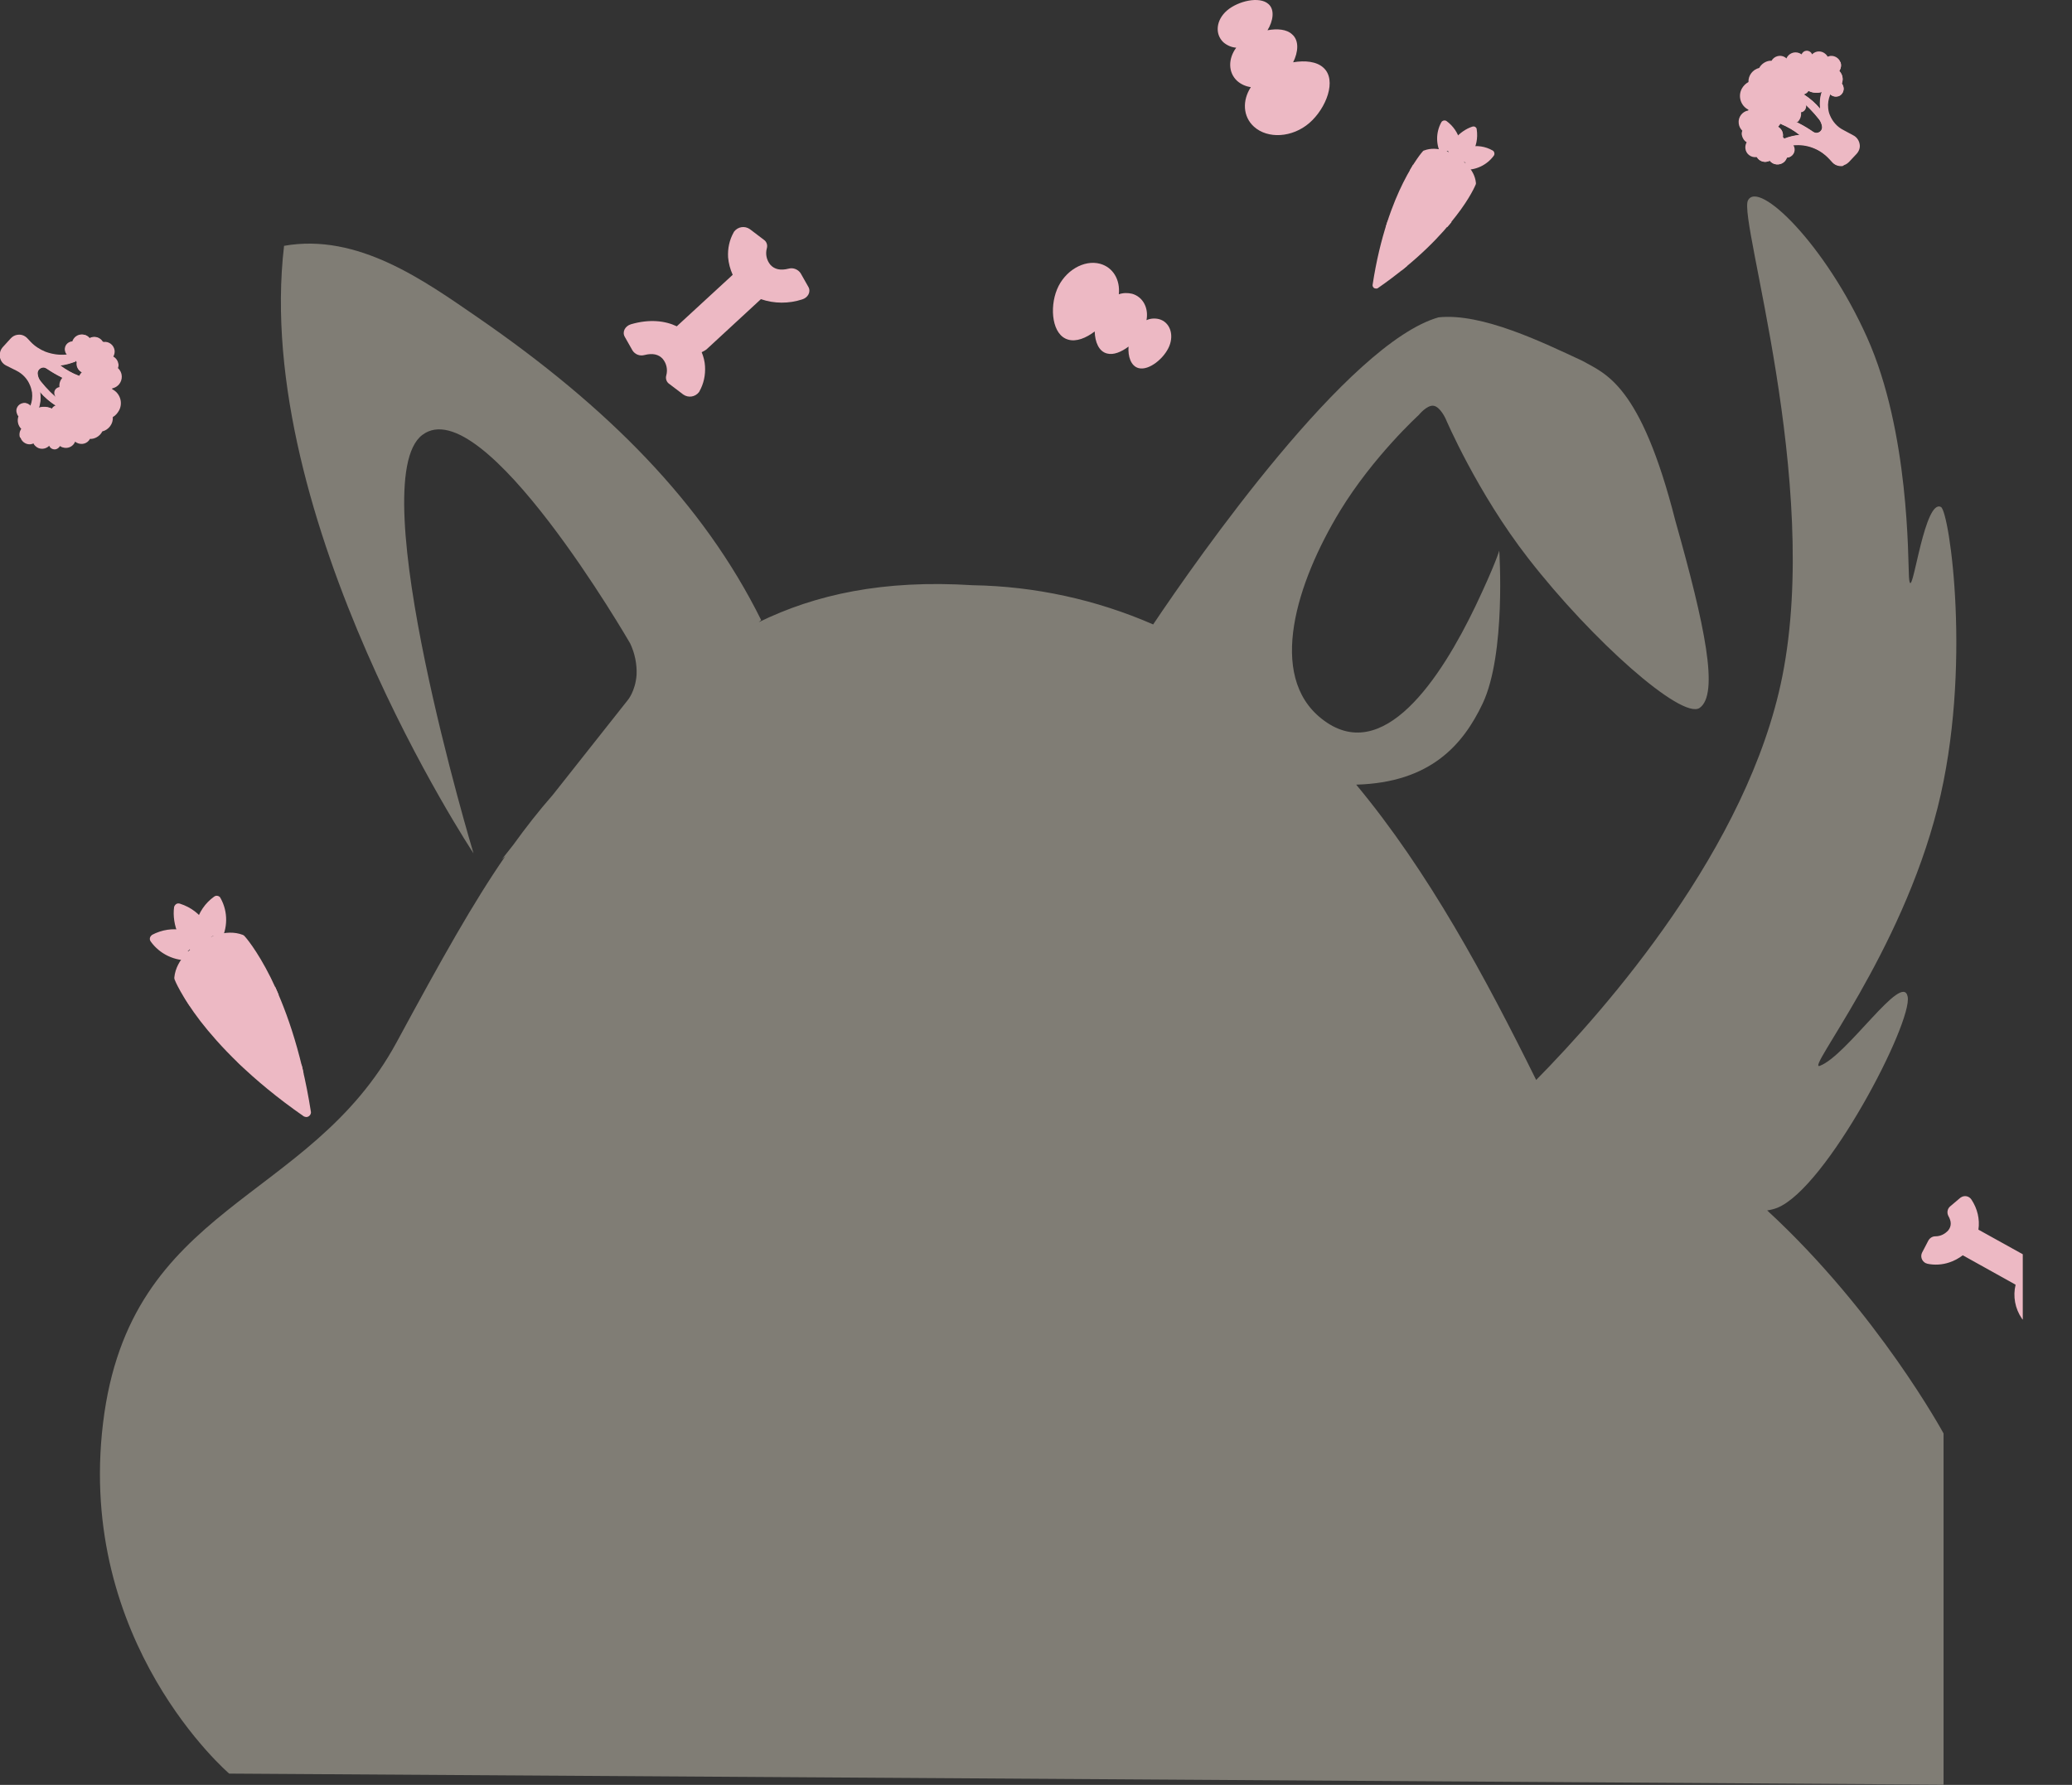<?xml version="1.0" encoding="utf-8"?>
<!-- Generator: Adobe Illustrator 24.1.2, SVG Export Plug-In . SVG Version: 6.00 Build 0)  -->
<svg version="1.1" id="Layer_1" xmlns="http://www.w3.org/2000/svg" xmlns:xlink="http://www.w3.org/1999/xlink" x="0px" y="0px"
	 viewBox="0 0 808.2 696.3" style="enable-background:new 0 0 808.2 696.3;" xml:space="preserve">
<rect x="0" y="0" width="808.2" height="696.3" fill="#333333" stroke="none"/>
<style type="text/css">
	.st0{fill:#EDB9C4;}
	.st1{fill-rule:evenodd;clip-rule:evenodd;fill:#EDB9C4;}
	.st2{opacity:0.4;fill:#F2EBD8;}
</style>
<path id="Path_284" class="st0" d="M516.2,26.4c-2.6-2.4-7.1-2.9-11.8-2.1c2-4,2.4-8.5-0.4-10.9c-2.1-2-5.8-2.3-9.6-1.6
	c2.2-3.6,2.9-8,0.4-10.2c-3.5-3.2-11.9-1.2-16.2,2.5s-4.8,9.2-1.4,12.4c1.4,1.2,3.2,2,5,2.1c-3.2,4.3-3.2,9.7,0.4,13
	c1.5,1.3,3.3,2.1,5.3,2.4c-3.4,5.2-3.1,11.5,1.2,15.4c5.4,4.9,15,4.3,21.6-1.4C517.3,42.3,521.6,31.2,516.2,26.4"/>
<path id="Path_11491" class="st0" d="M416.7,132.5c3.1,0.9,6.9-0.6,10.3-3.2c0.1,4.1,1.6,7.8,4.8,8.6c2.5,0.7,5.6-0.6,8.4-2.7
	c-0.3,3.8,0.9,7.6,3.9,8.4c4.1,1.1,10.1-3.9,12-8.6s0.1-9.4-4-10.5c-1.6-0.4-3.4-0.3-4.9,0.4c0.9-4.8-1.4-9.1-5.6-10.3
	c-1.7-0.4-3.5-0.4-5.2,0.2c0.6-5.6-2.2-10.5-7.3-11.9c-6.3-1.7-13.8,2.7-16.8,10S410.4,130.8,416.7,132.5"/>
<g id="Layer_8">
	<path id="Path_11450" class="st0" d="M704.3,40.6c0.1,0.2,0.2,0.5,0.2,0.7c0.1,1.2-0.8,2.4-2,2.5c0.2,1.4-0.3,2.8-1.3,3.8h-4.8
		l-6.3-4.4l1.3-11.7l9-3.6L704.3,40.6z"/>
	<path id="Path_11451" class="st0" d="M699.5,56.5c2.8-0.3,5.6,0.1,8.2,1.3l0,0c2.2,0.9,4.1,2.3,5.7,4l1.3,1.4
		c0.9,1,2.3,1.5,3.7,1.4l0,0c1.1-0.1,2-0.6,2.8-1.4l3-3.2c0.9-1,1.4-2.3,1.2-3.6l0,0c-0.2-1.5-1.1-2.9-2.5-3.6l-3.9-2.1
		c-2.4-1.2-4.2-3.3-5.2-5.7l0,0c-0.4-0.9-0.6-1.8-0.7-2.8l0,0c-0.2-1.8,0.1-3.6,0.8-5.3l-0.2-5.6l-3.1,4.8C710,38,709.8,40,710,42
		v0.5c-1.8-2.2-3.9-4-6.2-5.5l-4.5-2.3l2.5,4c2.9,2.3,5.5,5,7.8,7.9l0,0c0.6,0.8,1,1.8,1.2,2.8l0,0c0.1,1.2-0.8,2.3-2,2.5l0,0
		c-0.5,0.1-1-0.1-1.5-0.4l0,0c-3.6-2.5-7.5-4.5-11.7-6l-6.3-1.4l5.4,4.3c2.6,1.1,5.1,2.5,7.3,4.3l0,0c-2,0.2-4,0.7-5.9,1.4l-2,4.4
		L699.5,56.5z"/>
	<path id="Path_11452" class="st0" d="M711.5,45.8c-0.8-1.9-1-4.1-0.5-6.1c0.4-1.6,0.6-3.2,0.5-4.8v-0.4l-1,1.5
		c-0.6,1.9-0.8,3.9-0.6,5.9v0.5c-1.8-2.2-3.9-4-6.2-5.5l-4.5-2.3l2.5,4c2.9,2.3,5.5,5,7.8,7.9c0.7,0.9,1.1,1.9,1.2,3
		c0.1,1.2-0.8,2.2-2,2.3l0,0c-0.5,0.1-1-0.1-1.5-0.4l0,0c-3.6-2.5-7.5-4.5-11.7-6l-6.3-1.4l5.4,4.3c2.6,1.1,5.1,2.5,7.3,4.3
		c-2,0.2-4,0.7-5.9,1.4l-2,4.4l5.6-1.7c5.2-0.5,10.3,1.4,13.9,5.3l1.3,1.4c0.9,1,2.3,1.5,3.7,1.4h0.2c0.1-0.1,0.3-0.2,0.4-0.3
		l2.8-3.2c0.6-0.6,1.1-1.4,1.3-2.3c0.4-2-0.6-4-2.4-5l-3.9-2.1C714.3,50.4,712.5,48.4,711.5,45.8L711.5,45.8z"/>
	<path id="Path_11453" class="st0" d="M704.5,19.8c1-0.1,2,0.5,2.3,1.4c1.5-1.5,3.8-1.5,5.3-0.1l0,0c0.3,0.3,0.6,0.6,0.8,1
		c0.3-0.1,0.7-0.2,1-0.3c2.1-0.2,4,1.3,4.2,3.4c0.1,0.9-0.2,1.8-0.7,2.6c1.3,1.3,1.7,3.2,1,4.9c1.1,1.3,0.9,3.2-0.3,4.3
		s-3.2,0.9-4.3-0.3c-0.3-0.3-0.5-0.7-0.6-1.2c-0.3-0.1-0.7-0.2-1-0.3c-0.9,0.5-1.8,0.9-2.9,1c-1.3,0.1-2.7-0.1-3.9-0.7
		c-0.5,0.8-1.3,1.3-2.2,1.4c-0.3,0-0.6,0-0.8,0c-0.1,1.7-1.6,2.9-3.3,2.8c-1.3-0.1-2.4-1-2.7-2.2c-0.3-0.1-0.6-0.1-0.9-0.2
		c0.1,1.2-0.5,2.4-1.5,3.2c2.1,2.7,1.9,6.5-0.5,9c1.5,0.8,2.2,2.4,1.9,4c0.5,0.5,0.9,1.2,1.1,1.9h0.1c1.7-0.1,3.1,1.2,3.2,2.9
		c0.1,1.6-1,3-2.6,3.2H697c-0.6,2-2.8,3.1-4.8,2.5c-0.7-0.2-1.4-0.7-1.9-1.3c-1.8,0.9-4.1,0.3-5-1.5c-0.1,0-0.2,0.1-0.3,0.1
		c-2.1,0.2-4-1.3-4.2-3.4c-0.1-0.8,0.1-1.7,0.5-2.4c-1-0.6-1.7-1.7-1.9-2.9c-0.1-0.5,0-1.1,0.2-1.6c-0.8-0.8-1.3-1.8-1.4-2.9
		c-0.3-2.4,1.4-4.6,3.7-5c0-0.1,0.1-0.2,0.1-0.3c-3-1.5-4.2-5.2-2.6-8.2c0.6-1.1,1.5-2,2.6-2.6c-0.1-2.6,1.7-4.9,4.2-5.5
		c0.8-1.5,2.4-2.6,4.1-2.8c0.2,0,0.5,0,0.7,0c1-1.8,3.4-2.5,5.2-1.4c0.2,0.1,0.4,0.3,0.6,0.5c0.8-1.9,3-2.9,5-2.1l0,0
		c0.3,0.1,0.6,0.3,0.9,0.5C703.1,20.4,703.7,19.9,704.5,19.8L704.5,19.8z"/>
	<path id="Path_11454" class="st0" d="M713.3,22.7c-0.9,0.1-1.7,0.5-2.3,1.1c-0.5-1.2-1.8-1.7-3-1.3l0,0c-0.5,0.2-0.9,0.6-1.2,1.1
		c-1.7-1.3-4-1-5.3,0.7c-0.2,0.3-0.4,0.5-0.5,0.8c-1.6-1.4-4-1.2-5.4,0.4c-0.2,0.2-0.3,0.4-0.5,0.6c-0.2,0-0.5,0-0.7,0
		c-1.8,0.2-3.3,1.2-4.2,2.8c-2.5,0.6-4.3,2.9-4.2,5.5c-3,1.6-4.1,5.3-2.5,8.3c0.6,1.1,1.5,2,2.6,2.6l-0.1,0.3
		c-2.5,0.5-4.1,2.9-3.7,5.4c0.2,1,0.7,1.8,1.4,2.5c-0.2,0.5-0.2,1.1-0.2,1.6c0.1,1.2,0.8,2.3,1.9,3c-0.6,0.9-0.7,2.1-0.4,3.1h0.2
		c1,1.8,3.2,2.5,5.1,1.5c1.3,1.6,3.7,1.9,5.4,0.6c0.6-0.5,1-1.1,1.3-1.9h0.3c1.7-0.2,2.9-1.7,2.7-3.4s-1.7-2.9-3.4-2.7l0,0h-0.1
		c-0.2-0.7-0.6-1.4-1.1-1.9c0.3-1.6-0.5-3.2-1.9-4c2.4-2.5,2.6-6.3,0.5-9c1-0.8,1.5-1.9,1.5-3.2c0.3,0.1,0.6,0.2,0.9,0.2
		c0.4,1.6,2.1,2.6,3.8,2.1c1.2-0.3,2.1-1.4,2.2-2.7c0.3,0,0.6,0,0.8,0c0.9-0.1,1.7-0.6,2.2-1.4c1.2,0.6,2.5,0.9,3.8,0.7
		c1-0.1,2-0.5,2.9-1c0.3,0.2,0.7,0.3,1,0.3c0.4,1.6,2.1,2.6,3.8,2.1c1.6-0.4,2.6-2.1,2.1-3.8c-0.1-0.4-0.3-0.8-0.6-1.2
		c0.7-1.7,0.3-3.6-1-4.9c0.7-1,0.9-2.2,0.5-3.4c-0.3,0.1-0.6,0.1-0.9,0.3C716.3,23.4,714.8,22.6,713.3,22.7z"/>
	<path id="Path_11455" class="st0" d="M689.2,49.9c0.1,1.3-0.8,2.4-2,2.5c-1.3,0.1-2.4-0.8-2.5-2l1.5-0.2c0,0.4,0.4,0.7,0.8,0.7
		c0.4,0,0.7-0.4,0.7-0.8l0,0L689.2,49.9z"/>
	<path id="Path_11456" class="st0" d="M687.4,32.4l0.2,1.5c-0.8,0.2-1.3,1.1-1.1,1.9c0.2,0.6,0.7,1.1,1.3,1.1h0.1l0.2,1.5
		c-1.7,0.2-3.2-1-3.4-2.7S685.7,32.5,687.4,32.4L687.4,32.4z"/>
	<path id="Path_11457" class="st0" d="M703.4,31.5l-1.5,0.2c0-0.4-0.4-0.7-0.8-0.7s-0.7,0.4-0.7,0.8l0,0l-1.5,0.2
		c-0.2-1.3,0.7-2.4,2-2.6C702.1,29.2,703.2,30.1,703.4,31.5L703.4,31.5C703.4,31.4,703.4,31.4,703.4,31.5z"/>
	<path id="Path_11458" class="st0" d="M712.9,26.6c0.2,1.6-0.9,3.2-2.6,3.4h-0.1l-0.2-1.5c0.8,0,1.5-0.8,1.4-1.6
		c0-0.8-0.8-1.5-1.6-1.4c0,0,0,0-0.1,0h-0.1l-0.2-1.5c1.6-0.2,3.1,1,3.3,2.6C712.9,26.5,712.9,26.6,712.9,26.6L712.9,26.6z"/>
</g>
<g id="Layer_8-2">
	<path id="Path_11450-2" class="st0" d="M21.4,154.3c-0.1-0.2-0.2-0.5-0.2-0.7c-0.2-1.3,0.7-2.4,2-2.6c-0.2-1.4,0.3-2.8,1.3-3.8
		l4.9-0.1l6.3,4.3l-1.1,11.8l-9,3.8L21.4,154.3z"/>
	<path id="Path_11451-2" class="st0" d="M26,138.3c-2.8,0.3-5.6-0.1-8.3-1.1l0,0c-2.2-0.9-4.2-2.2-5.8-3.9l-1.3-1.4
		c-1-1-2.3-1.5-3.7-1.3l0,0c-1.1,0.1-2.1,0.7-2.8,1.5l-3,3.3c-0.9,1-1.3,2.3-1.2,3.6l0,0c0.2,1.6,1.1,2.9,2.5,3.6l4,2
		c2.4,1.2,4.3,3.2,5.3,5.7l0,0c0.4,0.9,0.6,1.8,0.8,2.8l0,0c0.2,1.8,0,3.6-0.7,5.3l0.3,5.6l3-4.9c0.6-1.9,0.8-3.9,0.5-5.9l-0.1-0.4
		c1.8,2.1,4,4,6.4,5.5l4.5,2.3l-2.6-4c-3-2.3-5.6-4.9-8-7.9l0,0c-0.7-0.8-1.1-1.8-1.2-2.9l0,0c-0.1-1.2,0.7-2.4,2-2.5l0,0l0,0
		c0.5-0.1,1,0.1,1.5,0.4l0,0c3.7,2.5,7.6,4.5,11.8,5.9l6.4,1.3l-5.5-4.3c-2.7-1-5.1-2.4-7.4-4.1l0,0c2-0.2,4-0.8,5.9-1.5l2-4.5
		L26,138.3z"/>
	<path id="Path_11452-2" class="st0" d="M14.1,149.2c0.8,1.9,1,4.1,0.6,6.2c-0.4,1.6-0.5,3.2-0.4,4.9v0.4l0.9-1.5
		c0.6-1.9,0.8-3.9,0.5-5.9l-0.1-0.4c1.8,2.1,4,4,6.4,5.5l4.5,2.3l-2.6-4c-3-2.3-5.6-4.9-8-7.9c-0.7-0.9-1.1-1.9-1.2-3
		c-0.1-1.2,0.8-2.2,2-2.4l0,0c0.5-0.1,1,0.1,1.5,0.4l0,0c3.7,2.5,7.6,4.5,11.8,5.9l6.4,1.3l-5.5-4.3c-2.7-1-5.1-2.4-7.4-4.1
		c2-0.2,4-0.8,5.9-1.5l2-4.5l-5.5,1.9c-2.8,0.3-5.6-0.1-8.3-1.1c-2.2-0.9-4.2-2.2-5.8-3.9l-1.3-1.4c-1-1-2.3-1.5-3.7-1.3H6.7
		c-0.1,0.1-0.3,0.2-0.4,0.4l-2.8,3.2c-0.6,0.7-1,1.5-1.2,2.4c-0.4,2,0.6,4.1,2.5,5l4,2C11.2,144.6,13.1,146.6,14.1,149.2L14.1,149.2
		z"/>
	<path id="Path_11453-2" class="st0" d="M21.6,175.3c-1,0.1-2-0.4-2.4-1.4c-1.5,1.5-3.9,1.6-5.4,0.1c-0.3-0.3-0.6-0.6-0.7-1
		c-0.3,0.1-0.7,0.2-1,0.3c-2.1,0.3-4-1.2-4.3-3.3c-0.1-0.9,0.1-1.9,0.7-2.7c-1.3-1.3-1.7-3.2-1.1-4.9c-1.1-1.3-1-3.2,0.3-4.3
		s3.2-1,4.3,0.3c0.3,0.3,0.5,0.7,0.6,1.2c0.3,0.1,0.7,0.2,1,0.3c2-1.3,4.6-1.4,6.8-0.4c0.5-0.8,1.3-1.3,2.2-1.4c0.3,0,0.6,0,0.9,0
		c0.2-1.7,1.7-2.9,3.3-2.8c1.2,0.1,2.3,0.9,2.7,2.1c0.3,0,0.6,0.1,0.9,0.2c-0.1-1.2,0.5-2.4,1.4-3.2c-2.2-2.7-2-6.5,0.3-9.1
		c-1.5-0.7-2.3-2.4-2-4c-0.5-0.5-0.9-1.2-1.1-1.9h-0.1c-1.7,0.2-3.2-1-3.4-2.7s1-3.2,2.7-3.4h0.3c0.6-2,2.7-3.2,4.7-2.6l0,0
		c0.7,0.2,1.4,0.7,1.8,1.3c1.8-1,4.1-0.3,5.1,1.5c0.1,0,0.2-0.1,0.3-0.1c2.1-0.3,4,1.2,4.3,3.3c0.1,0.8-0.1,1.7-0.5,2.4
		c1.1,0.6,1.8,1.7,2,2.9c0.1,0.5,0,1.1-0.2,1.6c1.9,1.7,2,4.6,0.3,6.5c-0.7,0.7-1.5,1.2-2.5,1.4l-0.1,0.3c3.1,1.5,4.3,5.2,2.8,8.2
		c-0.6,1.1-1.4,2.1-2.5,2.7c0.2,2.6-1.6,5-4.1,5.6c-0.8,1.6-2.4,2.7-4.1,2.9c-0.2,0-0.5,0-0.7,0c-1,1.9-3.3,2.5-5.2,1.5l0,0
		c-0.2-0.1-0.4-0.3-0.6-0.4c-0.8,2-3,2.9-4.9,2.2c0,0,0,0-0.1,0c-0.3-0.1-0.6-0.3-0.9-0.5C23,174.7,22.3,175.2,21.6,175.3
		L21.6,175.3z"/>
	<path id="Path_11454-2" class="st0" d="M12.7,172.5c0.9-0.1,1.7-0.5,2.3-1.2c0.5,1.2,1.8,1.7,3,1.2c0.5-0.2,0.9-0.6,1.2-1.1
		c1.7,1.3,4.1,1,5.4-0.7l0,0c0.2-0.3,0.4-0.6,0.5-0.9c1.6,1.4,4,1.2,5.4-0.5l0,0c0.2-0.2,0.3-0.4,0.4-0.6c0.2,0,0.5,0,0.7,0
		c1.8-0.2,3.3-1.3,4.1-2.9c2.6-0.6,4.3-3,4.1-5.6c3-1.6,4.1-5.4,2.4-8.4l0,0c-0.6-1.1-1.5-2-2.7-2.6l0.1-0.3
		c2.4-0.5,3.9-2.7,3.7-5.1c-0.1-1.1-0.6-2.2-1.5-2.9c0.6-1.7-0.2-3.6-1.8-4.5c0.6-0.9,0.7-2.1,0.3-3.1h-0.2
		c-1.1-1.8-3.4-2.4-5.2-1.4c-1.3-1.6-3.8-1.9-5.4-0.6c-0.6,0.5-1.1,1.2-1.3,1.9H28c-1.7,0.2-2.9,1.7-2.7,3.4s1.7,2.9,3.4,2.7l0,0
		h0.1c0.2,0.7,0.6,1.4,1.1,1.9c-0.3,1.6,0.5,3.3,2,4c-2.3,2.5-2.5,6.4-0.3,9.1c-1,0.8-1.5,2-1.4,3.2c-0.3-0.1-0.6-0.2-0.9-0.2
		c-0.5-1.6-2.3-2.5-3.9-2c-1.2,0.4-2,1.4-2.1,2.7c-1.2-0.2-2.4,0.3-3.1,1.4c-2.2-1.1-4.7-0.9-6.8,0.4c-0.3-0.1-0.7-0.3-1-0.3
		c-0.4-1.6-2.1-2.7-3.7-2.2c-1.6,0.4-2.7,2.1-2.2,3.7c0,0.1,0.1,0.2,0.1,0.3c0.1,0.4,0.3,0.8,0.6,1.1c-0.6,1.7-0.2,3.6,1.1,4.9
		c-0.7,1-0.9,2.3-0.5,3.4c0.3,0,0.6-0.1,0.9-0.3C9.5,171.9,11.1,172.7,12.7,172.5z"/>
	<path id="Path_11455-2" class="st0" d="M36.4,144.7c-0.2-1.3,0.7-2.4,2-2.6c1.3-0.2,2.4,0.7,2.6,2l-1.5,0.2
		c-0.1-0.4-0.4-0.7-0.9-0.7s-0.7,0.4-0.7,0.9L36.4,144.7z"/>
	<path id="Path_11456-2" class="st0" d="M38.6,162.3l-0.2-1.5c0.8-0.1,1.4-0.9,1.3-1.7c-0.1-0.8-0.9-1.4-1.7-1.3l0,0l-0.2-1.5
		c1.7-0.2,3.2,1,3.4,2.7S40.3,162.1,38.6,162.3L38.6,162.3z"/>
	<path id="Path_11457-2" class="st0" d="M22.5,163.5l1.5-0.2c0.1,0.4,0.4,0.7,0.9,0.7c0.4-0.1,0.7-0.4,0.7-0.9L27,163
		c0.2,1.3-0.7,2.4-2,2.6C23.7,165.7,22.6,164.8,22.5,163.5L22.5,163.5z"/>
	<path id="Path_11458-2" class="st0" d="M13,168.6c-0.2-1.7,1-3.2,2.7-3.4l0,0l0,0l0.2,1.5c-0.8,0.1-1.4,0.9-1.3,1.7
		c0.1,0.8,0.9,1.4,1.7,1.3l0.2,1.5C14.7,171.5,13.2,170.3,13,168.6z"/>
</g>
<g id="Layer_1-3">
	<g id="_2955493070448">
		<path id="Path_11459" class="st1" d="M75,374.3c-0.2,0.1-0.5,0.2-0.8,0.3c-6,0.4-11.9-2.4-15.4-7.3c-0.6-0.8-0.4-1.8,0.3-2.4l0,0
			c0.1-0.1,0.2-0.1,0.2-0.2c3.8-2,8.1-2.7,12.3-1.8c0.9,0.2,1.5,1.1,1.3,2.1c-0.2,0.9-1.1,1.5-2.1,1.3c-0.2-0.1,3.1-1.8,2.9-1.9
			c1,1.8,1.1,2.9,0.2,6.1c-0.2,0.2-0.4,0.4-0.7,0.6c0.2,0,0.4,0,0.6,0c1-0.1,1.8,0.7,1.8,1.6C75.8,373.4,75.5,374,75,374.3L75,374.3
			z"/>
		<path id="Path_11460" class="st1" d="M85.4,367.9c-0.8,0.5-1.9,0.2-2.4-0.6c-0.3-0.5-0.3-1.2,0-1.7c0.1-0.1,0.2-0.3,0.3-0.5
			c-0.3,0.1-0.7,0.2-1,0.4c-2.4,0-8.3,2.3-3.7-4.4c-0.1,0.2,1.3-0.4,1.3-0.2c-0.3,0.9-1.3,1.4-2.2,1.1c-0.8-0.3-1.3-1.1-1.2-1.9
			c1-4.1,3.5-7.8,7-10.3c0.8-0.6,1.8-0.4,2.4,0.3c0,0,0,0,0,0.1c0.1,0.1,0.1,0.2,0.2,0.3c2.9,5.3,2.8,11.7-0.2,17
			C85.8,367.5,85.6,367.7,85.4,367.9z M83.5,364.4l0.1-0.3L83.5,364.4z"/>
		<path id="Path_11461" class="st1" d="M81.8,369.4c-0.3,0.2-0.6,0.3-0.9,0.3l-2.1,1.2c-0.3,0.9-1.3,1.3-2.2,1l0,0
			c-6.4-2.5-9.6-11.3-8.7-18c0.1-0.5,0.4-0.9,0.8-1.2l0,0c0.4-0.3,0.9-0.3,1.4-0.2c9.2,2.9,12.6,10.9,12.6,15.5
			C82.6,368.5,82.3,369.1,81.8,369.4z"/>
		<path id="Path_11462" class="st1" d="M120.4,435.5c-0.6,0.4-1.3,0.3-1.9,0c-20.9-14.5-33.4-28.2-40.3-37.1
			c-7.5-9.8-10-16-10.1-16.3c-0.1-0.2-0.1-0.5-0.1-0.8c0.7-7.3,7.5-12.1,9.6-13.4l0.4-0.2l0,0l0,0l0.4-0.2c2.2-1.4,9.5-5.4,16.3-2.8
			c0.3,0.1,0.5,0.3,0.7,0.5s4.7,5.2,10.2,16.2c5,10.1,11.8,27.4,15.7,52.5C121.3,434.5,121,435.1,120.4,435.5L120.4,435.5z"/>
		<path id="Path_11463" class="st1" d="M95,416.5c-0.9-0.8-1.8-1.7-2.6-2.5l10.8-6.8c0.8-0.5,1.9-0.2,2.3,0.7
			c0.4,0.8,0.2,1.7-0.5,2.2l0,0L95,416.5z M74.1,392.5c-0.7-1-1.3-2-1.9-2.9l16.6-10.4c0.8-0.5,1.9-0.3,2.4,0.6
			c0.5,0.8,0.3,1.9-0.6,2.4l0,0L74.1,392.5z M107.3,384.9c0.5,1,0.9,2.1,1.4,3.2l-15.6,9.8c-0.8,0.5-1.9,0.3-2.4-0.6
			s-0.3-1.9,0.6-2.4l0,0L107.3,384.9z M117.6,415.2c0.3,1.2,0.6,2.3,0.8,3.6l-7.9,4.9c-0.8,0.5-1.9,0.3-2.4-0.5s-0.3-1.9,0.5-2.4
			l0,0L117.6,415.2z"/>
	</g>
</g>
<g id="Layer_1-2-2">
	<g id="_2955493070448-2">
		<path id="Path_11459-2" class="st1" d="M562.7,61.1c-0.2-0.1-0.3-0.3-0.4-0.5c-2.3-4-2.3-8.9-0.1-12.9c0.3-0.6,1.1-0.9,1.8-0.6
			l0.2,0.1c2.6,1.9,4.5,4.6,5.3,7.8c0.2,0.7-0.3,1.4-1,1.6c-0.7,0.2-1.4-0.3-1.6-1c0-0.2,2.3,1.5,2.2,1.3c-0.9,1.3-1.6,1.7-4.1,2.2
			l-0.7-0.3c0.1,0.2,0.2,0.3,0.2,0.4c0.4,0.6,0.1,1.4-0.5,1.8C563.6,61.3,563.1,61.3,562.7,61.1L562.7,61.1z"/>
		<path id="Path_11460-2" class="st1" d="M570.5,66c-0.6-0.4-0.8-1.2-0.5-1.8c0.3-0.4,0.7-0.7,1.2-0.6h0.5c-0.2-0.2-0.4-0.4-0.6-0.5
			c-0.8-1.6-4.4-4.9,1.8-4c-0.2,0,0.7,0.8,0.6,0.8c-0.7,0.2-1.4-0.3-1.6-1s0.3-1.4,1-1.6c3.2-0.7,6.5-0.2,9.3,1.4
			c0.6,0.3,0.9,1.1,0.6,1.8l-0.1,0.2c-2.7,3.7-7.1,5.8-11.7,5.5C570.9,66.1,570.7,66.1,570.5,66z M572.3,63.6h0.3H572.3z"/>
		<path id="Path_11461-2" class="st1" d="M568.3,64c-0.2-0.1-0.4-0.3-0.5-0.5l-1.5-1c-0.7,0.1-1.4-0.5-1.4-1.2
			c-0.4-5.2,4.5-10.3,9.4-11.9c0.4-0.1,0.8-0.1,1.1,0.1l0,0c0.3,0.2,0.6,0.5,0.6,0.9c1.1,7.3-3.2,12.2-6.4,13.7
			C569.1,64.3,568.6,64.2,568.3,64z"/>
		<path id="Path_11462-2" class="st1" d="M536,112.4c-0.4-0.3-0.7-0.8-0.6-1.3c2.9-19.1,8.1-32.2,11.9-39.8
			c4.2-8.4,7.6-12.2,7.7-12.3c0.1-0.1,0.3-0.3,0.5-0.3c5.2-2,10.8,1.1,12.3,2.1l0.3,0.2l0,0l0,0l0.3,0.2c1.6,1,6.8,4.6,7.3,10.2
			c0,0.2,0,0.4-0.1,0.6s-2,5-7.7,12.3c-5.2,6.8-14.7,17.2-30.6,28.2C537,112.6,536.5,112.6,536,112.4z"/>
		<path id="Path_11463-2" class="st1" d="M540.5,88.7c0.3-0.9,0.5-1.8,0.8-2.6l8.2,5.1c0.6,0.4,0.8,1.2,0.5,1.8
			c-0.4,0.6-1.2,0.8-1.8,0.5l0,0L540.5,88.7z M549.9,66.5c0.5-0.8,0.9-1.6,1.3-2.3l12.6,7.9c0.6,0.4,0.7,1.2,0.3,1.8
			c-0.4,0.5-1.1,0.7-1.7,0.4l0,0L549.9,66.5z M566.2,86.6c-0.5,0.7-1.1,1.3-1.7,2l-11.8-7.4c-0.5-0.5-0.5-1.4,0-1.9
			c0.4-0.4,0.9-0.5,1.4-0.3L566.2,86.6z M548.9,103.7c-0.7,0.6-1.4,1.2-2.2,1.8l-6-3.7c-0.6-0.4-0.8-1.2-0.4-1.8
			c0.4-0.6,1.2-0.8,1.8-0.4L548.9,103.7z"/>
	</g>
</g>
<path id="Path_11464" class="st0" d="M272.8,152.7c1.7-3,2.4-6.4,2.2-9.8c-0.1-1.9-0.6-3.8-1.3-5.5c0.8-0.4,1.6-0.8,2.2-1.4
	l20.9-19.3c5.2,1.8,10.9,1.8,16.1,0.1c2.3-0.7,3.5-3,2.4-4.9l-3-5.3c-1-1.5-2.9-2.3-4.7-1.8c-3.1,0.8-5.5,0.3-7.1-1.5
	c-1.5-1.8-2-4.2-1.4-6.4c0.4-1.3-0.1-2.7-1.2-3.4l-5.4-4.1c-2-1.4-4.7-1-6.2,1l-0.1,0.2c-1.7,3-2.4,6.4-2.2,9.8
	c0.2,2.3,0.8,4.6,1.8,6.8L264.3,127l-0.3,0.3c-4.6-2.2-10.7-2.9-17.9-0.8c-2.3,0.7-3.5,3-2.4,4.9l3,5.3c1,1.6,2.9,2.3,4.7,1.8
	c3.1-0.8,5.5-0.3,7.1,1.5c1.5,1.8,2,4.2,1.4,6.4c-0.4,1.3,0.1,2.7,1.2,3.4l5.4,4.1c2,1.4,4.7,1,6.2-1l0,0L272.8,152.7"/>
<path id="header_right_silhouette_woof" class="st2" d="M89.4,691.9c0,0-59.6-50.9-49.2-136.8s80.3-85.4,114.5-148.5
	c17.8-32.9,29.9-54.5,42.4-72.6l-1.4,1.3l4.5-5.7c4.9-6.8,9.9-13.2,15.5-19.6l29.1-36.8c0,0,3-3.4,3.5-9.9c0.2-4.2-0.7-8.5-2.5-12.3
	c0,0-57.4-99.4-81.1-81.3s20,163.2,20,163.2s-86.4-130.3-73.9-237c28.8-5.1,54.7,13.6,75.5,27.9c50.8,35,88,72.5,110.6,118.1
	l-0.9,0.8c22.1-10.8,48.5-16.6,83.4-14.4c24.2,0.4,48.2,5.6,70.4,15.3c17.5-26.1,76-109.7,111.3-119.8c17-1.8,40.7,9.8,56,16.9
	c9,5.1,22.8,8.9,36.4,62.5c11.5,40.7,17.2,67.7,9.4,73c-7,4.5-41.8-26.2-66.8-58.4c-20-25.7-32.2-54.4-32.2-54.4s-2.1-4.7-4.7-5.1
	s-5.8,3.6-5.8,3.6s-17.7,16.1-30.7,37.4c-17,28-28.4,64.2-7.3,81c24,19.2,46.8-16.1,60.1-43.8c7.8-16.4,9.3-21.7,9.3-21.7
	s2.7,40.3-6.5,59.7c-7.6,16-20.3,30.8-49.3,31.6c28.2,33.9,50.3,75,70.2,115.2c27.2-27.6,82.7-90.7,96-157.4
	c15.2-76.1-17.2-178-13.4-185.7c4.1-8.2,30.2,17.1,46.5,53.5c16.5,36.9,15.9,86.6,16.3,93.3c0.5,7.2,2.1-2.6,4.6-12.5
	c2.1-8.2,4.8-16.4,7.9-14.7c3.3,1.8,12.3,63.2-1.3,117.2c-14.4,57.1-51.6,102.8-46,100.8c10.6-3.9,32.3-37,34.3-27
	s-31.5,74.6-50.9,82.4c-1.3,0.5-2.6,0.8-3.9,1c43.2,39.8,68.8,87,68.8,87v137L89.4,691.9z"/>
<path class="st0" d="M789,489.3l-17.3-9.6c0.6-4.1-0.4-8.2-2.7-11.7c-0.9-1.4-2.7-1.8-4.1-0.9l0,0l-0.3,0.2l-3.9,3.3
	c-1.1,0.9-1.4,2.5-0.7,3.8c1.2,2.1,1.2,3.9,0,5.5c-1.3,1.5-3.1,2.4-5.1,2.4c-1.1,0-2.1,0.6-2.7,1.6l-2.5,4.8c-0.7,1.5-0.1,3.2,1.3,4
	c0.2,0.1,0.5,0.2,0.8,0.3c2.8,0.6,5.8,0.4,8.5-0.5c1.9-0.6,3.7-1.6,5.3-2.8l20.3,11.3l0.3,0.2c-1.1,4.5-0.2,9.3,2.4,13.1
	c0.1,0.2,0.3,0.4,0.4,0.5V489.3z"/>
</svg>
